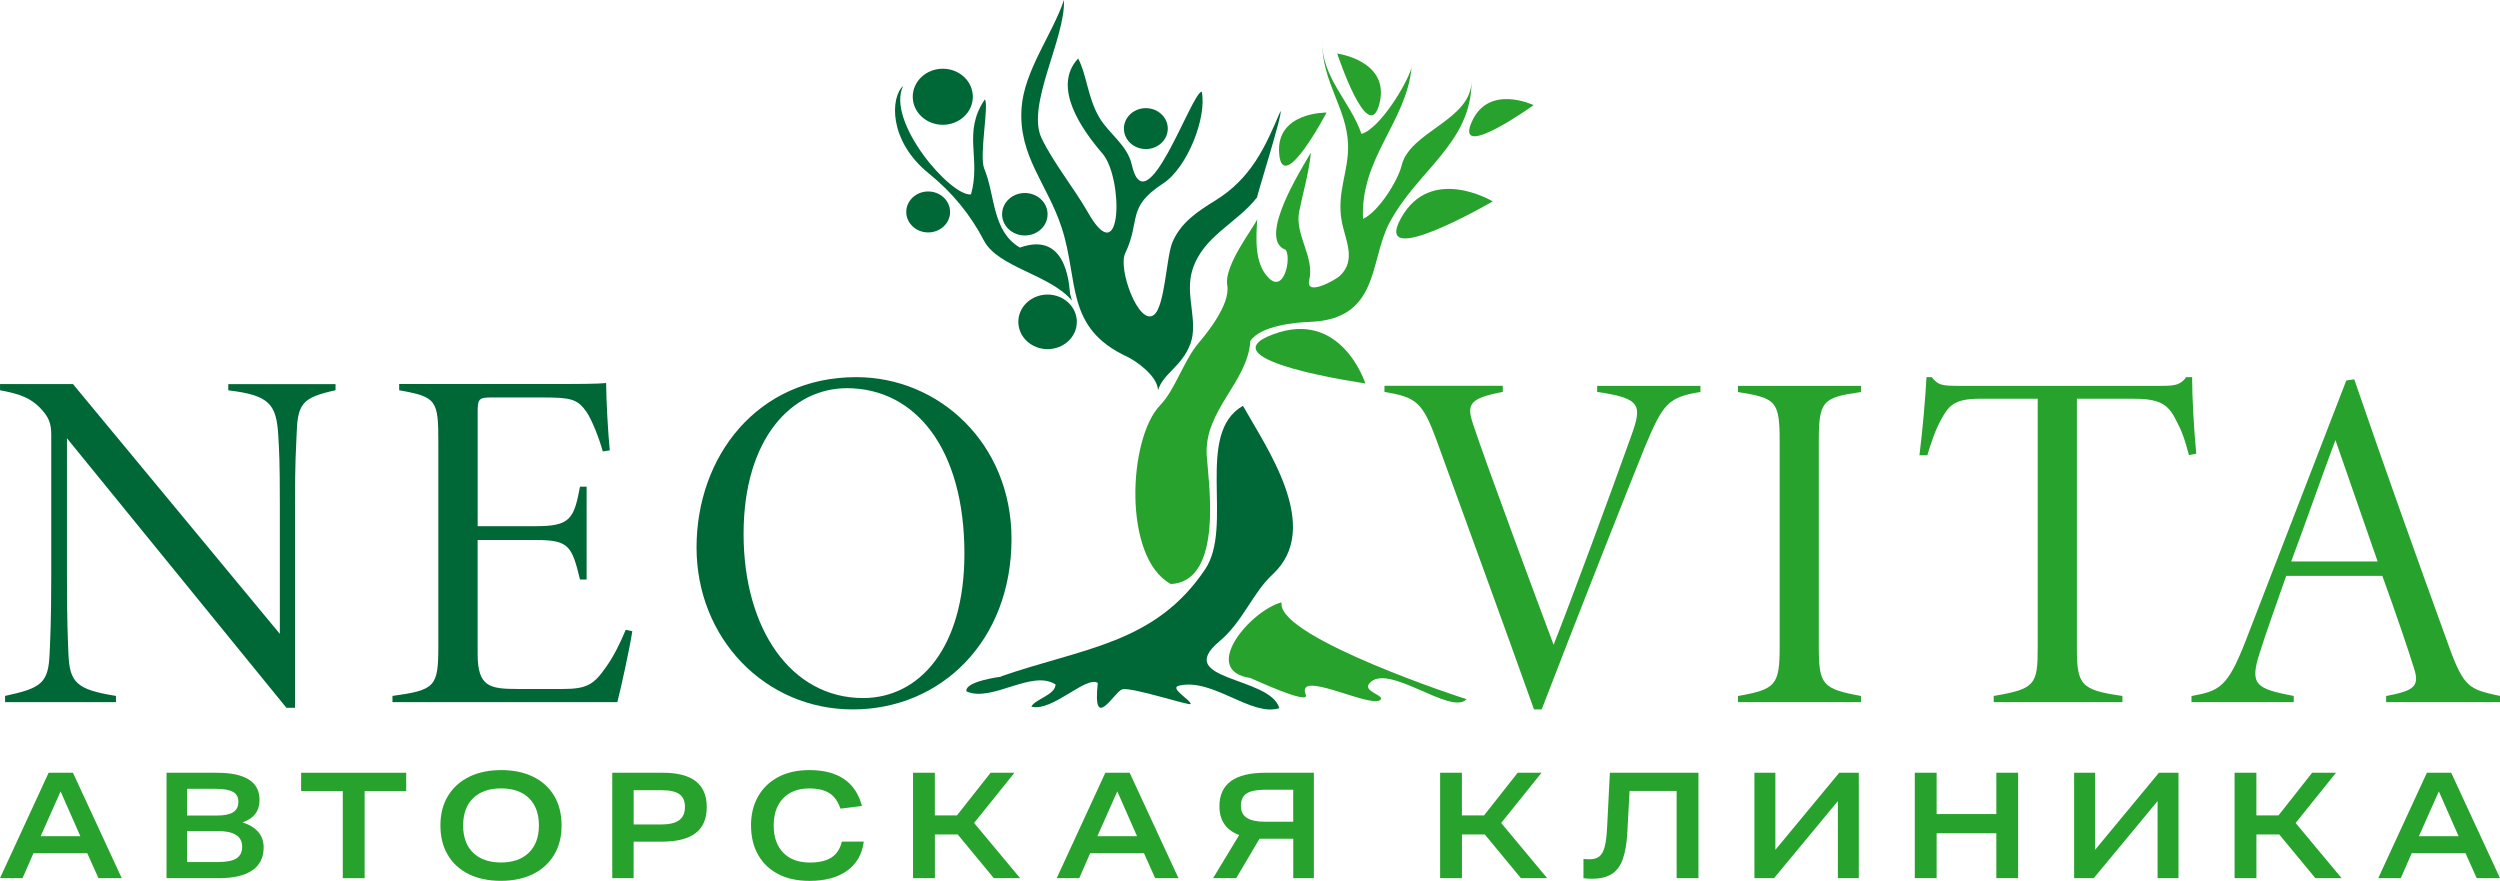 <svg xmlns="http://www.w3.org/2000/svg" width="193" height="68" viewBox="0 0 193 68" fill="none"><g clip-path="url(#clip0_11_37)"><path d="M77.235 52.232C83.617 50.007 89.16 49.726 93.036 43.951C95.275 40.624 92.199 33.476 95.956 31.328C97.764 34.562 102.152 40.74 98.247 44.341C96.703 45.764 95.966 47.977 94.136 49.514C90.504 52.558 98.073 52.203 98.765 54.671C96.6 55.36 93.624 52.31 91.012 52.935C90.231 53.121 91.974 54.068 91.916 54.349C91.881 54.519 87.329 53.012 86.635 53.218C86.027 53.398 84.325 56.62 84.749 52.725C83.842 52.139 81.227 54.983 79.622 54.551C79.873 53.991 81.475 53.65 81.491 52.841C79.664 51.653 76.553 54.258 74.614 53.376C74.434 52.6 77.268 52.236 77.364 52.232" fill="#006837"></path><path d="M98.932 46.615C98.842 49.288 113.191 54.001 113.22 53.972C112.046 55.305 107.047 51.044 105.696 52.783C105.204 53.418 107.028 53.692 106.533 54.052C105.709 54.648 99.996 51.617 100.807 53.643C101.145 54.484 96.558 52.342 96.532 52.342C92.64 51.775 96.448 47.195 98.929 46.499" fill="#27A22D"></path><path d="M89.401 30.113C89.333 28.941 87.561 27.791 87.024 27.543C82.205 25.311 83.305 21.703 81.967 17.593C80.867 14.208 78.615 12.059 78.863 8.358C79.059 5.456 81.24 2.667 82.138 0.003C82.266 2.928 79.204 8.143 80.407 10.661C81.317 12.568 82.939 14.549 84 16.418C86.67 21.111 86.721 13.722 85.113 11.857C83.508 9.991 81.192 6.716 83.231 4.516C83.897 5.749 83.958 7.524 84.868 9.073C85.618 10.339 87.03 11.196 87.371 12.707C88.481 17.6 91.965 7.15 92.775 7.073C93.184 9.048 91.672 12.945 89.78 14.172C86.934 16.024 88.088 16.997 86.866 19.552C86.284 20.763 87.915 25.172 89.07 24.319C89.941 23.675 90.031 19.854 90.507 18.714C91.138 17.213 92.379 16.369 93.795 15.496C96.584 13.783 97.658 11.399 98.851 8.584C99.076 8.642 96.934 15.38 97.056 15.226C95.413 17.31 92.875 18.208 92.048 20.853C91.447 22.789 92.553 24.841 91.884 26.58C91.215 28.316 89.809 28.815 89.404 30.117L89.401 30.113Z" fill="#006837"></path><path d="M90.404 45.095C90.404 45.095 90.395 45.089 90.392 45.085C90.353 45.085 90.318 45.092 90.279 45.095H90.404ZM108.212 12.762C107.916 13.954 106.44 16.334 105.224 16.898C105.008 12.192 108.55 9.457 108.977 5.212C108.614 6.494 106.51 9.943 105.105 10.336C104.246 7.846 102.071 6.039 102.071 3.234C102.071 6.378 103.979 8.368 104.069 11.145C104.14 13.219 103.187 14.797 103.573 17.033C103.824 18.486 104.77 20.061 103.419 21.311C103.091 21.616 100.756 22.931 101.074 21.613C101.502 19.838 99.935 18.128 100.299 16.324C100.601 14.814 101.048 13.354 101.2 11.779C100.666 12.746 96.966 18.45 99.254 19.285C99.704 19.88 99.15 22.67 97.944 21.459C96.802 20.315 96.979 18.325 97.056 16.927C96.828 17.519 94.474 20.48 94.744 22.016C95.014 23.552 92.994 25.933 92.527 26.484C91.366 27.862 90.72 30.094 89.562 31.286C87.091 33.844 86.667 43.066 90.388 45.085C94.531 44.892 93.261 36.952 93.158 35.145C92.959 31.65 96.323 29.518 96.529 26.316C97.333 25.124 100.074 24.886 101.093 24.851C106.52 24.664 105.709 20.157 107.253 17.226C109.415 13.123 113.603 11.077 113.603 6.275C113.558 9.296 108.858 10.137 108.209 12.759L108.212 12.762Z" fill="#27A22D"></path><path d="M82.755 23.211C81.063 21.185 77.039 20.653 75.952 18.56C74.926 16.582 73.504 14.846 71.719 13.403C68.57 10.864 68.747 7.511 69.721 6.635C68.383 9.399 73.427 15.207 74.961 15.007C75.752 12.214 74.286 10.252 76.023 7.679C76.38 7.978 75.572 12.043 75.984 13.023C76.849 15.084 76.566 17.835 78.738 19.114C82.656 17.706 82.537 22.712 82.626 22.741" fill="#006837"></path><path d="M80.874 26.953C82.121 26.953 83.132 26.01 83.132 24.847C83.132 23.684 82.121 22.74 80.874 22.74C79.625 22.74 78.615 23.684 78.615 24.847C78.615 26.01 79.625 26.953 80.874 26.953Z" fill="#006837"></path><path d="M79.117 18.179C80.089 18.179 80.873 17.445 80.873 16.54C80.873 15.635 80.089 14.9 79.117 14.9C78.146 14.9 77.361 15.635 77.361 16.54C77.361 17.445 78.146 18.179 79.117 18.179Z" fill="#006837"></path><path d="M71.654 17.944C72.591 17.944 73.347 17.236 73.347 16.363C73.347 15.49 72.587 14.781 71.654 14.781C70.722 14.781 69.963 15.49 69.963 16.363C69.963 17.236 70.722 17.944 71.654 17.944Z" fill="#006837"></path><path d="M90.153 9.927C90.153 10.8 89.394 11.508 88.458 11.508C87.522 11.508 86.766 10.8 86.766 9.927C86.766 9.054 87.525 8.349 88.458 8.349C89.394 8.349 90.153 9.057 90.153 9.927Z" fill="#006837"></path><path d="M72.784 9.634C74.064 9.634 75.103 8.664 75.103 7.469C75.103 6.274 74.064 5.305 72.784 5.305C71.503 5.305 70.464 6.274 70.464 7.469C70.464 8.664 71.503 9.634 72.784 9.634Z" fill="#006837"></path><path d="M108.157 16.843C105.848 21.007 115.237 15.548 115.237 15.548C115.237 15.548 110.467 12.675 108.157 16.843Z" fill="#27A22D"></path><path d="M98.253 25.82C92.949 27.823 105.404 29.598 105.404 29.598C105.404 29.598 103.561 23.813 98.253 25.82Z" fill="#27A22D"></path><path d="M98.752 11.879C99.035 15.126 102.409 8.69 102.409 8.69C102.409 8.69 98.469 8.635 98.752 11.879Z" fill="#27A22D"></path><path d="M113.6 9.453C112.303 12.478 118.396 8.117 118.396 8.117C118.396 8.117 114.89 6.432 113.6 9.453Z" fill="#27A22D"></path><path d="M106.488 8.023C105.619 11.364 103.233 4.132 103.233 4.132C103.233 4.132 107.353 4.683 106.488 8.023Z" fill="#27A22D"></path><path d="M25.897 30.127C23.253 30.716 22.964 31.164 22.89 33.734C22.851 34.752 22.777 35.48 22.777 38.882V54.642H22.111L5.169 33.834V44.467C5.169 48.074 5.237 49.231 5.282 50.448C5.372 52.709 5.906 53.235 8.952 53.724V54.204H0.392V53.724C3.191 53.122 3.741 52.742 3.831 50.439C3.876 49.389 3.956 47.978 3.956 44.47V33.518C3.956 32.819 3.792 32.317 3.416 31.856C2.496 30.69 1.447 30.394 0.003 30.13V29.65H5.632L21.603 48.934V38.885C21.603 35.483 21.552 34.871 21.484 33.628C21.339 31.17 20.783 30.516 17.624 30.133V29.653H25.904V30.133L25.897 30.127Z" fill="#006837"></path><path d="M48.813 48.738C48.623 49.997 47.944 53.112 47.658 54.204H30.298V53.724C33.605 53.27 33.839 53.019 33.839 49.875V34.163C33.839 30.887 33.714 30.645 30.816 30.127V29.647H41.63C44.956 29.647 46.15 29.64 46.793 29.569C46.799 30.913 46.95 33.58 47.076 34.768L46.535 34.852C46.265 33.876 45.744 32.51 45.284 31.805C44.573 30.787 44.052 30.684 41.826 30.684H37.944C36.966 30.684 36.876 30.803 36.876 31.808V40.621H41.37C44.01 40.621 44.309 40.07 44.776 37.571H45.287V44.741H44.776C44.155 42.17 43.917 41.69 41.431 41.69H36.873V50.48C36.873 53.032 37.809 53.183 39.964 53.189H43.428C45.313 53.189 45.841 52.854 46.786 51.495C47.372 50.677 47.851 49.704 48.308 48.619L48.813 48.731V48.738Z" fill="#006837"></path><path d="M66.102 29.115C72.504 29.115 78.088 34.243 78.088 41.603C78.088 49.53 72.603 54.768 65.835 54.768C59.068 54.768 53.773 49.286 53.773 42.267C53.773 35.248 58.453 29.115 66.102 29.115ZM65.379 29.969C61.123 29.969 57.405 33.857 57.405 41.214C57.405 48.571 61.078 53.889 66.63 53.889C70.96 53.889 74.453 50.042 74.453 42.744C74.453 34.63 70.667 29.969 65.376 29.969H65.379Z" fill="#006837"></path><path d="M131.275 30.259C128.734 30.665 128.367 31.212 126.968 34.543C125.752 37.538 121.825 47.469 119.017 54.768H118.425C115.977 47.894 113.214 40.376 110.927 34.056C109.817 31.012 109.331 30.671 106.88 30.255V29.785H116.015V30.255C113.442 30.745 113.223 31.206 113.699 32.681C114.59 35.419 118.785 46.718 119.94 49.778C121.4 46.068 124.253 38.343 125.916 33.696C126.788 31.283 126.717 30.745 123.301 30.259V29.788H131.275V30.259Z" fill="#27A22D"></path><path d="M134.174 54.208V53.731C137.11 53.212 137.39 52.887 137.39 49.885V34.134C137.39 30.948 137.126 30.739 134.174 30.265V29.789H143.666V30.265C140.681 30.691 140.411 30.942 140.411 34.134V49.875C140.411 52.864 140.668 53.177 143.666 53.728V54.204H134.174V54.208Z" fill="#27A22D"></path><path d="M168.988 35.132C168.692 34.037 168.489 33.386 168.106 32.671C167.469 31.312 166.926 30.784 164.735 30.784H160.335V49.984C160.335 52.877 160.618 53.27 163.851 53.727V54.204H153.914V53.727C157.115 53.186 157.311 52.861 157.311 49.984V30.784H152.788C150.775 30.784 150.418 31.412 149.893 32.314C149.379 33.245 149.118 34.079 148.79 35.145H148.182C148.43 33.116 148.62 31 148.726 29.115H149.128C149.61 29.727 149.903 29.788 151.199 29.788H166.919C167.987 29.788 168.363 29.676 168.775 29.115H169.232C169.232 30.684 169.361 32.987 169.55 35.026L168.981 35.132H168.988Z" fill="#27A22D"></path><path d="M184.209 54.207V53.731C186.367 53.322 186.834 52.999 186.345 51.54C185.862 49.991 184.981 47.392 183.916 44.457H176.495C175.704 46.741 175.012 48.616 174.469 50.336C173.636 52.883 174.15 53.16 177.077 53.731V54.207H169.184V53.731C171.352 53.347 171.963 53.044 173.336 49.547L181.134 29.373L181.748 29.283C184.08 36.086 186.518 42.901 189.027 49.814C190.217 53.144 190.655 53.212 193.003 53.731V54.207H184.212H184.209ZM180.297 33.969C179.104 37.149 178.026 40.289 176.881 43.346H183.553L180.294 33.969H180.297Z" fill="#27A22D"></path><path d="M1.74 67.794H0L3.754 59.657H5.632L9.399 67.794H7.601L6.736 65.867H2.583L1.74 67.794ZM4.677 61.094L3.139 64.556H6.202L4.677 61.094Z" fill="#27A22D"></path><path d="M12.857 59.657H16.736C18.937 59.657 20.037 60.356 20.037 61.754C20.037 62.605 19.599 63.181 18.727 63.487C19.811 63.845 20.355 64.489 20.355 65.423C20.355 66.199 20.062 66.785 19.48 67.188C18.895 67.591 18.042 67.794 16.92 67.794H12.857V59.657ZM17.984 61.133C17.708 60.978 17.267 60.897 16.659 60.897H14.44V62.959H16.762C17.325 62.959 17.737 62.872 18.004 62.701C18.271 62.53 18.403 62.263 18.403 61.899C18.403 61.535 18.264 61.287 17.988 61.129L17.984 61.133ZM18.695 65.365C18.695 64.56 18.068 64.157 16.817 64.157H14.44V66.55H16.794C17.47 66.55 17.956 66.457 18.251 66.27C18.547 66.083 18.695 65.781 18.695 65.365Z" fill="#27A22D"></path><path d="M26.467 61.071H23.247V59.657H31.359V61.071H28.149V67.794H26.463V61.071H26.467Z" fill="#27A22D"></path><path d="M34 63.725C34 62.853 34.19 62.096 34.576 61.458C34.959 60.82 35.502 60.327 36.203 59.976C36.905 59.628 37.735 59.451 38.69 59.451C39.645 59.451 40.472 59.625 41.17 59.97C41.868 60.314 42.405 60.807 42.785 61.445C43.164 62.083 43.354 62.843 43.354 63.725C43.354 64.608 43.161 65.355 42.778 65.993C42.396 66.631 41.852 67.127 41.151 67.475C40.45 67.823 39.62 68 38.664 68C37.709 68 36.882 67.826 36.184 67.481C35.486 67.137 34.946 66.641 34.569 66C34.19 65.359 34 64.598 34 63.725ZM35.753 63.725C35.753 64.631 36.011 65.333 36.525 65.832C37.04 66.331 37.757 66.583 38.677 66.583C39.597 66.583 40.311 66.331 40.829 65.826C41.344 65.32 41.604 64.621 41.604 63.722C41.604 62.824 41.347 62.115 40.836 61.616C40.324 61.113 39.604 60.865 38.68 60.865C37.757 60.865 37.046 61.117 36.528 61.616C36.011 62.115 35.756 62.82 35.756 63.722L35.753 63.725Z" fill="#27A22D"></path><path d="M47.269 59.657H51.193C53.438 59.657 54.561 60.54 54.561 62.302C54.561 63.213 54.272 63.886 53.689 64.325C53.11 64.763 52.232 64.978 51.055 64.978H48.916V67.794H47.266V59.657H47.269ZM52.879 62.289C52.879 61.841 52.734 61.513 52.448 61.31C52.158 61.103 51.705 61.004 51.081 61.004H48.919V63.648H51.058C51.679 63.648 52.139 63.539 52.435 63.316C52.731 63.097 52.879 62.756 52.879 62.292V62.289Z" fill="#27A22D"></path><path d="M57.977 63.725C57.977 62.891 58.154 62.15 58.511 61.509C58.868 60.868 59.383 60.363 60.058 59.999C60.734 59.635 61.541 59.451 62.48 59.451C64.703 59.451 66.057 60.376 66.543 62.221L64.883 62.427C64.694 61.873 64.41 61.474 64.031 61.232C63.651 60.991 63.133 60.868 62.471 60.868C61.622 60.868 60.953 61.12 60.464 61.625C59.975 62.131 59.73 62.83 59.73 63.729C59.73 64.627 59.978 65.326 60.47 65.832C60.962 66.338 61.647 66.589 62.519 66.589C63.233 66.589 63.79 66.457 64.192 66.196C64.594 65.935 64.861 65.526 64.99 64.972H66.685C66.556 65.945 66.128 66.692 65.398 67.217C64.668 67.742 63.703 68.003 62.497 68.003C61.541 68.003 60.727 67.826 60.055 67.468C59.383 67.111 58.871 66.612 58.514 65.971C58.157 65.33 57.98 64.582 57.98 63.732L57.977 63.725Z" fill="#27A22D"></path><path d="M70.484 59.657H72.169V62.949H73.877L76.473 59.657H78.316L75.199 63.532L78.751 67.794H76.724L73.935 64.421H72.172V67.794H70.487V59.657H70.484Z" fill="#27A22D"></path><path d="M83.318 67.794H81.578L85.332 59.657H87.21L90.977 67.794H89.179L88.314 65.867H84.161L83.318 67.794ZM86.255 61.094L84.717 64.556H87.78L86.255 61.094Z" fill="#27A22D"></path><path d="M94.139 62.244C94.139 60.52 95.32 59.657 97.677 59.657H101.431V67.794H99.839V64.75H97.233L95.435 67.794H93.65L95.664 64.466C94.647 64.08 94.139 63.339 94.139 62.244ZM95.799 62.221C95.799 62.64 95.953 62.946 96.259 63.142C96.567 63.339 97.037 63.439 97.674 63.439H99.836V60.965H97.706C97.024 60.965 96.535 61.062 96.239 61.255C95.944 61.448 95.796 61.77 95.796 62.218L95.799 62.221Z" fill="#27A22D"></path><path d="M111.174 59.657H112.86V62.949H114.568L117.164 59.657H119.007L115.89 63.532L119.441 67.794H117.415L114.626 64.421H112.863V67.794H111.178V59.657H111.174Z" fill="#27A22D"></path><path d="M122.246 66.312C122.336 66.318 122.41 66.325 122.468 66.328C122.526 66.331 122.613 66.335 122.735 66.335C123.047 66.335 123.292 66.26 123.475 66.112C123.658 65.964 123.793 65.713 123.883 65.362C123.973 65.007 124.035 64.528 124.067 63.919L124.282 59.657H131.121V67.794H129.435V61.058H125.804L125.633 64.215C125.588 65.098 125.469 65.803 125.276 66.335C125.083 66.866 124.794 67.249 124.411 67.484C124.028 67.72 123.526 67.839 122.902 67.839C122.79 67.839 122.674 67.835 122.561 67.829C122.449 67.823 122.343 67.81 122.243 67.794V66.312H122.246Z" fill="#27A22D"></path><path d="M135.444 59.657H137.059V65.606L141.987 59.657H143.499V67.794H141.884V61.844L136.956 67.794H135.441V59.657H135.444Z" fill="#27A22D"></path><path d="M154.117 64.328H149.507V67.791H147.822V59.654H149.507V62.846H154.117V59.654H155.799V67.791H154.117V64.328Z" fill="#27A22D"></path><path d="M160.126 59.657H161.74V65.606L166.668 59.657H168.18V67.794H166.565V61.844L161.637 67.794H160.122V59.657H160.126Z" fill="#27A22D"></path><path d="M172.507 59.657H174.192V62.949H175.9L178.496 59.657H180.339L177.222 63.532L180.773 67.794H178.747L175.958 64.421H174.195V67.794H172.51V59.657H172.507Z" fill="#27A22D"></path><path d="M185.341 67.794H183.601L187.355 59.657H189.233L193 67.794H191.202L190.337 65.867H186.184L185.341 67.794ZM188.278 61.094L186.74 64.556H189.803L188.278 61.094Z" fill="#27A22D"></path></g><defs><clipPath id="clip0_11_37"><rect width="193" height="68" fill="white"></rect></clipPath></defs></svg>